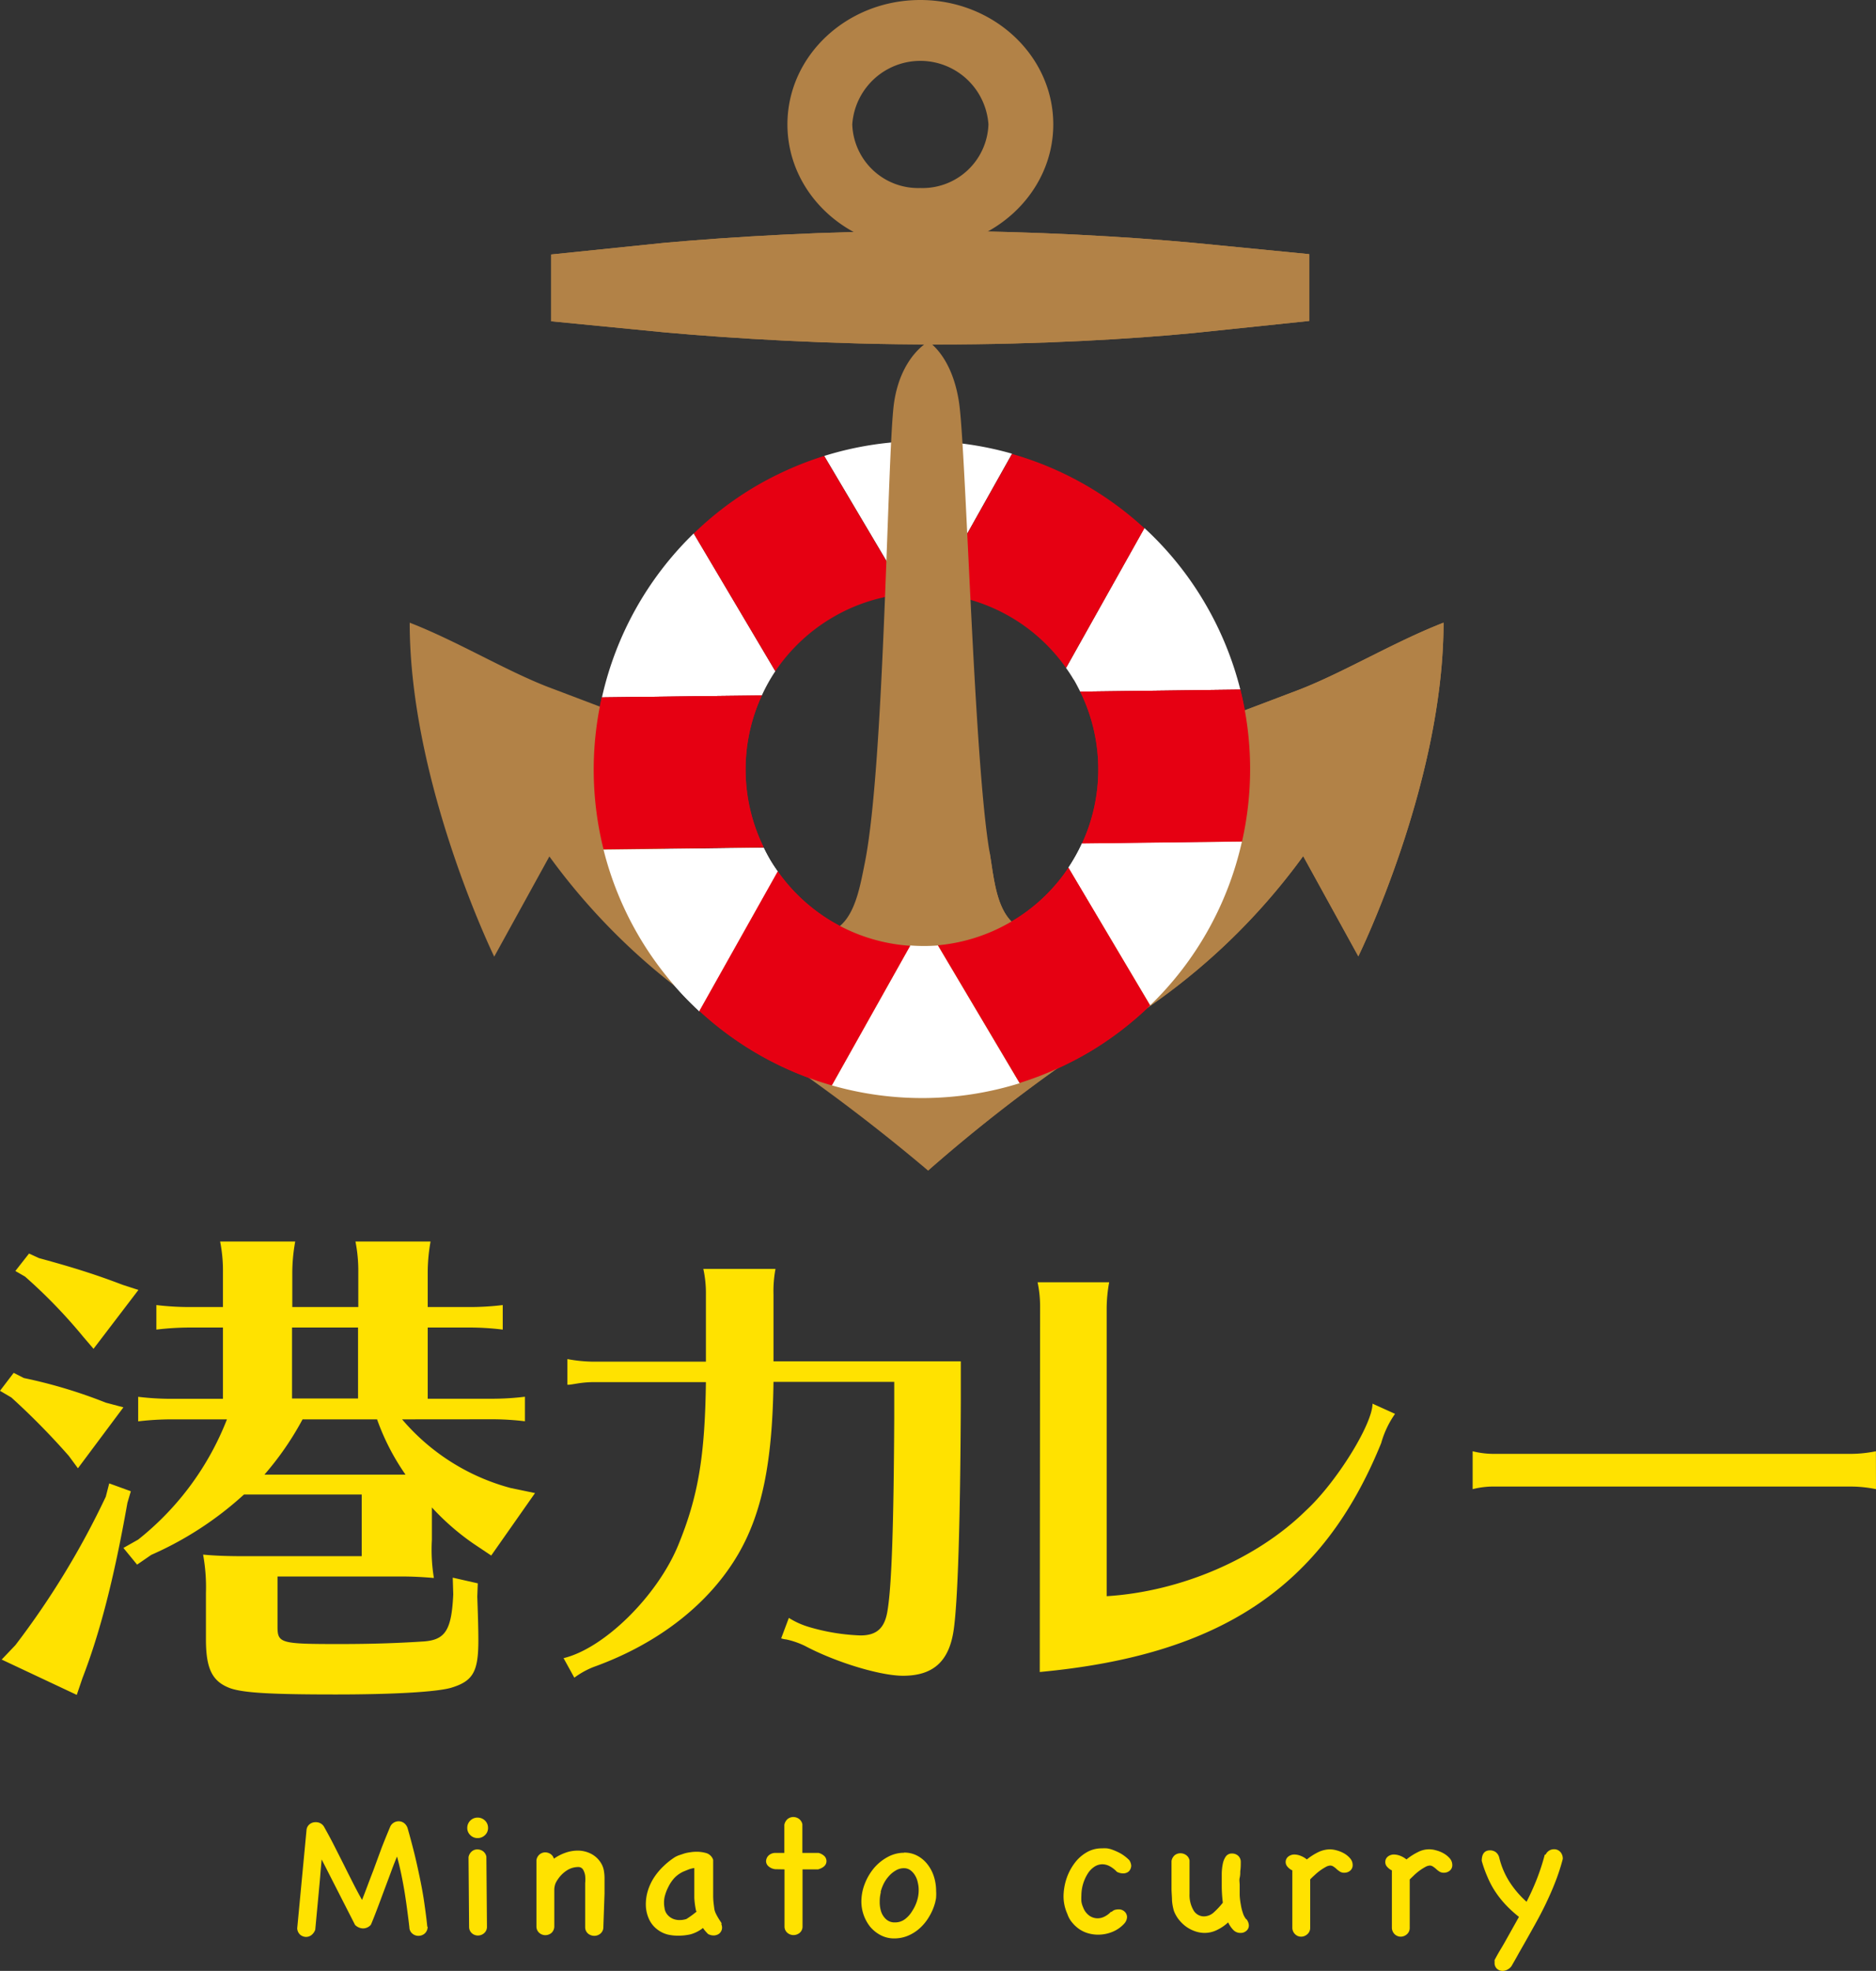 <svg xmlns="http://www.w3.org/2000/svg" viewBox="0 0 224.83 236.06"><rect x="0" y="0" width="224.83" height="236.06" fill="#333333" stroke="none"/><defs><style>.cls-1{fill:#ffe200;}.cls-2{fill:#fff;}.cls-3{fill:#e60012;}.cls-4{fill:#b28247;}</style></defs><g id="レイヤー_2" data-name="レイヤー 2"><g id="レイヤー_1-2" data-name="レイヤー 1"><path class="cls-1" d="M2.86,165.05A59.37,59.37,0,0,1,12.68,168l2.11.56-5.45,7.3-1.09-1.48a86.63,86.63,0,0,0-6.89-7L0,166.58l1.64-2.15Zm12.82,13.56L15.27,180c-1.64,9.26-3.34,15.7-5.39,21L9.2,203l-9-4.23,1.64-1.72a98.5,98.5,0,0,0,10.84-17.79l.41-1.59Zm-11-27.92c4.09,1.11,6.89,2,10,3.19l1.91.62-5.38,7.05L10,160.14a62.64,62.64,0,0,0-7-7.24l-1.16-.67,1.64-2.09ZM48.19,170a25.84,25.84,0,0,0,13,8.22l2.93.61-5.25,7.48-2.11-1.41a29.53,29.53,0,0,1-5-4.35v3.86A21,21,0,0,0,52,189c-1.43-.12-2.53-.18-4-.18H33.26v6c0,2,.34,2.09,7.43,2.09,4.3,0,7.3-.13,10.09-.31,2.59-.19,3.34-1.35,3.54-5.64l-.06-2,3,.68-.06,1.59c.06,1.72.13,3.68.13,5.22,0,3.74-.61,4.9-3.27,5.7-1.7.49-6.75.8-13.84.8-7.77,0-11-.19-12.61-.74-2.18-.8-2.93-2.33-2.93-5.89v-5.52a21.74,21.74,0,0,0-.34-4.6c1.3.12,2.66.19,5.11.19H43.35V179H29.24a40.74,40.74,0,0,1-11.11,7.23l-1.7,1.17-1.64-2,1.77-1A34.32,34.32,0,0,0,27.2,170H20.65a34.2,34.2,0,0,0-4.09.24v-2.94a33.4,33.4,0,0,0,4.09.24h6.07V159H22.83a34.36,34.36,0,0,0-4.09.25v-2.94a33.4,33.4,0,0,0,4.09.24h3.89v-4.17a17.92,17.92,0,0,0-.34-3.68h9a21.35,21.35,0,0,0-.35,3.68v4.17h7.91v-4.17a17.92,17.92,0,0,0-.34-3.68h9a21.13,21.13,0,0,0-.34,3.68v4.17h4.9a32.53,32.53,0,0,0,4.09-.24v2.94a32.6,32.6,0,0,0-4.09-.25h-4.9v8.53h7.56a32.53,32.53,0,0,0,4.09-.24v2.94a32.53,32.53,0,0,0-4.09-.24Zm-11.93,0a36,36,0,0,1-4.57,6.62H48.6A27.67,27.67,0,0,1,45.19,170ZM35,167.5h7.91V159H35Z"/><path class="cls-1" d="M84.6,155.05a13.49,13.49,0,0,0-.31-3.07h8.65a14.37,14.37,0,0,0-.24,3.07v8h22.45v4.72c-.06,14.72-.37,24.17-.86,27.48-.55,3.74-2.45,5.46-6.07,5.46-2.7,0-8-1.59-11.72-3.56a9.84,9.84,0,0,0-2.27-.79,2.51,2.51,0,0,1-.61-.13l.92-2.45a9.67,9.67,0,0,0,2.45,1.1,24.67,24.67,0,0,0,6.13,1c2,0,2.95-.92,3.26-3.07.49-3,.73-10.43.79-23.07v-4.23H92.7c-.13,9.57-1.35,15.64-4.18,20.55C85.09,192,79,196.83,71.16,199.65a9.93,9.93,0,0,0-2.33,1.29l-1.29-2.34c4.85-1.16,11.23-7.42,13.75-13.55,2.39-5.83,3.19-10.62,3.31-19.51H71.1a12.58,12.58,0,0,0-2,.18l-.86.13H68v-3.07a17.85,17.85,0,0,0,3.07.31H84.6Z"/><path class="cls-1" d="M124.65,156.64a13.9,13.9,0,0,0-.3-3.06h8.58a17.62,17.62,0,0,0-.3,3.06v34.54c8.89-.55,18-4.48,23.86-10.24,3.68-3.38,8-10.37,8-12.82l2.7,1.22a11.48,11.48,0,0,0-1.66,3.5c-7,17.24-19.26,25.4-40.92,27.42Z"/><path class="cls-1" d="M224.83,178.36a15.29,15.29,0,0,0-2.82-.31H179.25a10.15,10.15,0,0,0-2.76.31v-4.54a10.44,10.44,0,0,0,2.76.31H222a15.37,15.37,0,0,0,2.82-.31Z"/><path class="cls-2" d="M92.3,103q-.42-.72-.78-1.47l-19.19.24a39.32,39.32,0,0,0,11.49,19.36l9.4-16.73c-.32-.45-.63-.91-.92-1.4"/><path class="cls-2" d="M109.08,113.25,99.69,130a39.32,39.32,0,0,0,22.51-.26l-9.79-16.5a21.78,21.78,0,0,1-3.33,0"/><path class="cls-2" d="M111.9,71.07l9.39-16.73a39.32,39.32,0,0,0-22.51.27l9.78,16.49a20.7,20.7,0,0,1,3.34,0"/><path class="cls-2" d="M128.67,81.37c.29.48.55,1,.79,1.47l19.19-.24a39.47,39.47,0,0,0-4.34-10.52,39,39,0,0,0-7.16-8.84L127.76,80c.32.45.63.91.91,1.4"/><path class="cls-2" d="M92.92,80.39l-9.78-16.5a39.3,39.3,0,0,0-11,19.64L91.3,83.3a20.72,20.72,0,0,1,1.62-2.91"/><path class="cls-2" d="M128.05,103.93l9.79,16.49a39.17,39.17,0,0,0,11-19.63l-19.17.23a21.85,21.85,0,0,1-1.63,2.91"/><path class="cls-3" d="M99.7,74a21.06,21.06,0,0,1,8.86-2.87L98.77,54.61a40,40,0,0,0-8.36,3.72,39.1,39.1,0,0,0-7.27,5.57l9.78,16.49A21.19,21.19,0,0,1,99.7,74"/><path class="cls-3" d="M91.3,83.3l-19.18.23a39.26,39.26,0,0,0,.21,18.19l19.19-.24A21.14,21.14,0,0,1,91.3,83.3"/><path class="cls-3" d="M93.22,104.35l-9.4,16.73A39.31,39.31,0,0,0,99.69,130l9.39-16.72a21.13,21.13,0,0,1-15.86-8.9"/><path class="cls-3" d="M121.28,110.34a21.16,21.16,0,0,1-8.87,2.88l9.79,16.49a40.33,40.33,0,0,0,8.37-3.72,39.44,39.44,0,0,0,7.27-5.57l-9.79-16.49a20.92,20.92,0,0,1-6.77,6.41"/><path class="cls-3" d="M129.46,82.84a21.14,21.14,0,0,1,.22,18.18l19.17-.23a39.26,39.26,0,0,0-.2-18.19Z"/><path class="cls-3" d="M127.76,80l9.39-16.73a39.35,39.35,0,0,0-15.86-8.9L111.9,71.07A21.15,21.15,0,0,1,127.76,80"/><path class="cls-1" d="M51.25,230.76a1.07,1.07,0,0,1-.37.84,1.15,1.15,0,0,1-.74.26,1.11,1.11,0,0,1-.7-.25,1,1,0,0,1-.38-.78c-.07-.64-.16-1.31-.25-2s-.2-1.46-.32-2.2-.26-1.48-.41-2.2-.32-1.42-.5-2.07c-.23.56-.46,1.13-.67,1.71s-.44,1.18-.67,1.8c-.3.79-.59,1.59-.89,2.38s-.59,1.56-.9,2.28a1.24,1.24,0,0,1-1,.44,1.42,1.42,0,0,1-.9-.42l-4-7.84c-.06.64-.12,1.28-.17,1.94s-.12,1.32-.18,2l-.42,4.48a1.44,1.44,0,0,1-.47.65,1.07,1.07,0,0,1-.61.21,1.12,1.12,0,0,1-.72-.26,1.1,1.1,0,0,1-.36-.77l1.12-11.83a1,1,0,0,1,.38-.65,1.09,1.09,0,0,1,.7-.23,1.11,1.11,0,0,1,1,.52c.41.73.82,1.48,1.22,2.27l1.21,2.39c.38.77.74,1.48,1.07,2.13s.69,1.33,1.07,2c.22-.56.44-1.13.66-1.72s.45-1.19.69-1.81l1-2.72q.52-1.33,1.05-2.58a1.12,1.12,0,0,1,1-.59,1.08,1.08,0,0,1,.63.21,1.24,1.24,0,0,1,.43.62c.26.9.51,1.84.76,2.83s.47,2,.68,3,.4,2,.55,3.05.28,2,.37,2.93"/><path class="cls-1" d="M56,218.93a1.23,1.23,0,0,1,1.23-1.23,1.24,1.24,0,0,1,.9.36,1.19,1.19,0,0,1,.36.87,1.15,1.15,0,0,1-.36.86,1.24,1.24,0,0,1-.9.36,1.19,1.19,0,0,1-.87-.36,1.15,1.15,0,0,1-.36-.86m2.36,11.81a1,1,0,0,1-.35.81,1.11,1.11,0,0,1-.72.27,1.08,1.08,0,0,1-.7-.24,1,1,0,0,1-.37-.75l-.07-8.39a1.17,1.17,0,0,1,.39-.69,1,1,0,0,1,.68-.24,1.17,1.17,0,0,1,.66.21,1.07,1.07,0,0,1,.41.66Z"/><path class="cls-1" d="M72.31,230.78a1,1,0,0,1-.36.82,1.14,1.14,0,0,1-.72.26,1.2,1.2,0,0,1-.72-.24,1,1,0,0,1-.38-.75v-.54c0-.2,0-.46,0-.79s0-.76,0-1.28v-2q0-.28,0-.72a4.16,4.16,0,0,0,0-.87,2,2,0,0,0-.25-.74.65.65,0,0,0-.59-.31,2.52,2.52,0,0,0-1.3.37,3.74,3.74,0,0,0-1.14,1.11,3.17,3.17,0,0,0-.28.49,2.35,2.35,0,0,0-.14.67v2.22c0,.73,0,1.47,0,2.22a1.07,1.07,0,0,1-.35.82,1.16,1.16,0,0,1-.72.26,1.11,1.11,0,0,1-.69-.24,1,1,0,0,1-.38-.75v-4c0-.65,0-1.3,0-1.95s0-1.34,0-2.05a1.1,1.1,0,0,1,.4-.7,1.09,1.09,0,0,1,.67-.23,1.24,1.24,0,0,1,.61.19,1,1,0,0,1,.41.57,5.64,5.64,0,0,1,1.38-.71,4.46,4.46,0,0,1,1.5-.26,3.52,3.52,0,0,1,1.61.4,3,3,0,0,1,1.23,1.22,2.52,2.52,0,0,1,.28.84,5.49,5.49,0,0,1,.07.91c0,.31,0,.61,0,.91s0,.59,0,.86Z"/><path class="cls-1" d="M86.45,230.47a1,1,0,0,1,.06.63,1,1,0,0,1-.31.49,1.11,1.11,0,0,1-.59.22,1.36,1.36,0,0,1-.75-.17c-.12-.11-.23-.24-.34-.36a3.36,3.36,0,0,1-.27-.36,4.3,4.3,0,0,1-1.49.76,6.63,6.63,0,0,1-1.52.16,5.47,5.47,0,0,1-1.15-.12,3.34,3.34,0,0,1-1.14-.5,3.26,3.26,0,0,1-1.19-1.41,4.21,4.21,0,0,1-.36-1.72,5.58,5.58,0,0,1,.28-1.75,6.38,6.38,0,0,1,.76-1.55,7.76,7.76,0,0,1,1.12-1.31,8.63,8.63,0,0,1,1.35-1.06,3.63,3.63,0,0,1,.43-.2L82,222a4.5,4.5,0,0,1,.73-.15,4.59,4.59,0,0,1,.73-.06,4.18,4.18,0,0,1,1.22.17,1.26,1.26,0,0,1,.79.8v1.11c0,.29,0,.54,0,.74s0,.36,0,.49v.38c0,.51,0,1,0,1.6s.08,1.09.15,1.62a2.25,2.25,0,0,0,.21.57c.11.22.23.42.34.6h0l.26.4c.06.1.08.16,0,.19m-3-1.56a9.34,9.34,0,0,1-.22-1.6c0-.55,0-1.1,0-1.65,0-.38,0-.72,0-1s0-.61,0-.91a3.17,3.17,0,0,0-.76.2l-.54.22a3.57,3.57,0,0,0-1.07.75A4.49,4.49,0,0,0,80.1,226a5.23,5.23,0,0,0-.46,1.25,3.4,3.4,0,0,0,0,1.27,1.5,1.5,0,0,0,.34.8,1.8,1.8,0,0,0,.65.49,2,2,0,0,0,.81.16,2.57,2.57,0,0,0,.83-.13,10.68,10.68,0,0,0,1.23-.9"/><path class="cls-1" d="M92.91,223.88a1.46,1.46,0,0,1-.82-.36.8.8,0,0,1-.28-.62,1,1,0,0,1,.3-.66,1.2,1.2,0,0,1,.89-.31h1v-3.37a1.24,1.24,0,0,1,.4-.7,1.12,1.12,0,0,1,.68-.23,1.17,1.17,0,0,1,.66.21,1.08,1.08,0,0,1,.42.65v3.44h1.94a1.55,1.55,0,0,1,.72.4.88.88,0,0,1,.23.57c0,.48-.34.8-1,1H96.18v4.06c0,.45,0,.91,0,1.36s0,.92,0,1.37a1,1,0,0,1-.35.82,1.19,1.19,0,0,1-.73.26,1.16,1.16,0,0,1-.7-.24,1,1,0,0,1-.38-.75c0-.56,0-1.14,0-1.73s0-1.19,0-1.78v-3.37Z"/><path class="cls-1" d="M108.33,221.89a3.3,3.3,0,0,1,1.65.4,3.8,3.8,0,0,1,1.21,1.05,4.64,4.64,0,0,1,.75,1.47,5.77,5.77,0,0,1,.25,1.69,5.18,5.18,0,0,1,0,.7c0,.21-.07.43-.11.65a6.54,6.54,0,0,1-.72,1.7,5.8,5.8,0,0,1-1.11,1.38,5,5,0,0,1-1.42.91,4.23,4.23,0,0,1-1.65.33,3.45,3.45,0,0,1-1.64-.39,4.18,4.18,0,0,1-1.25-1,4.9,4.9,0,0,1-1.06-3,5.91,5.91,0,0,1,.41-2.15,6.64,6.64,0,0,1,1.1-1.88,5.68,5.68,0,0,1,1.64-1.33,4.09,4.09,0,0,1,2-.51m-2.82,4.75a4.44,4.44,0,0,0-.13,1.13,3.72,3.72,0,0,0,.17,1.17,2.15,2.15,0,0,0,.59.91,1.49,1.49,0,0,0,1.09.38,1.92,1.92,0,0,0,1.18-.39,3.34,3.34,0,0,0,.88-1,4.7,4.7,0,0,0,.57-1.22,4.12,4.12,0,0,0,.19-1.18,3.82,3.82,0,0,0-.11-1,2.62,2.62,0,0,0-.34-.86,2.05,2.05,0,0,0-.56-.61,1.3,1.3,0,0,0-.75-.23,1.86,1.86,0,0,0-1,.28,3.21,3.21,0,0,0-.83.69,4,4,0,0,0-.61.9,5,5,0,0,0-.35.94"/><path class="cls-1" d="M133.22,229a1,1,0,0,1,.39-.25,1.72,1.72,0,0,1,.44-.06,1,1,0,0,1,.73.27.91.91,0,0,1,.29.66,1.23,1.23,0,0,1-.33.77,3.89,3.89,0,0,1-1.44,1,4.48,4.48,0,0,1-1.7.33,4.33,4.33,0,0,1-1.13-.15,3.73,3.73,0,0,1-1.06-.47,4.12,4.12,0,0,1-.88-.79,3.05,3.05,0,0,1-.61-1.07v0a5.1,5.1,0,0,1-.44-2.56,7.05,7.05,0,0,1,.4-1.86,6.52,6.52,0,0,1,.93-1.7,4.74,4.74,0,0,1,1.42-1.26,3.54,3.54,0,0,1,1.82-.48,5.68,5.68,0,0,1,.59,0,2.87,2.87,0,0,1,.6.14,7.13,7.13,0,0,1,1.11.5,4.9,4.9,0,0,1,1,.79,1.4,1.4,0,0,1,.22.63,1,1,0,0,1-.14.51.77.77,0,0,1-.36.33,1.06,1.06,0,0,1-.55.1,1.63,1.63,0,0,1-.67-.19,3.28,3.28,0,0,0-.9-.69,1.89,1.89,0,0,0-.83-.21,1.74,1.74,0,0,0-1,.32,2.7,2.7,0,0,0-.79.85,4.92,4.92,0,0,0-.73,2.54,6.3,6.3,0,0,0,0,.75,2.71,2.71,0,0,0,.21.7,2.11,2.11,0,0,0,.75,1,1.71,1.71,0,0,0,1,.31,1.78,1.78,0,0,0,.8-.2,2.67,2.67,0,0,0,.79-.59Z"/><path class="cls-1" d="M149.39,229.88a1.27,1.27,0,0,1,.28.73.82.82,0,0,1-.3.65,1,1,0,0,1-.71.25,1.16,1.16,0,0,1-.87-.37,3.31,3.31,0,0,1-.6-.89,5.42,5.42,0,0,1-1.3.89,3.34,3.34,0,0,1-1.52.37,3.5,3.5,0,0,1-1.18-.21,4.29,4.29,0,0,1-1.08-.57,4.62,4.62,0,0,1-.86-.85,4,4,0,0,1-.56-1,5.88,5.88,0,0,1-.23-1.26c0-.45-.06-.93-.06-1.43v-1q0-.47,0-.9c0-.25,0-.5,0-.73s0-.46,0-.66a1.17,1.17,0,0,1,.4-.71,1.12,1.12,0,0,1,.69-.22,1.17,1.17,0,0,1,.65.21,1,1,0,0,1,.42.65v1c0,.33,0,.65,0,1l0,1c0,.32,0,.66,0,1a3.62,3.62,0,0,0,.46,1.94,1.44,1.44,0,0,0,1.27.76,1.78,1.78,0,0,0,1.2-.5,9,9,0,0,0,1.06-1.14,17,17,0,0,1-.13-2.16c0-.43,0-.86,0-1.3a6.41,6.41,0,0,1,.13-1.21,2.29,2.29,0,0,1,.37-.88.88.88,0,0,1,.76-.34,1.09,1.09,0,0,1,.71.27,1,1,0,0,1,.31.79c0,.31,0,.66-.06,1.06,0,.25,0,.51-.07.79s0,.57,0,.86,0,.8,0,1.21a8.56,8.56,0,0,0,.14,1.16,5.62,5.62,0,0,0,.25,1,2.09,2.09,0,0,0,.4.74"/><path class="cls-1" d="M154.83,224a1.73,1.73,0,0,1-.58-.48.84.84,0,0,1-.17-.5.83.83,0,0,1,.3-.64,1.17,1.17,0,0,1,.78-.26,2.1,2.1,0,0,1,.75.17,2.66,2.66,0,0,1,.71.42,7.25,7.25,0,0,1,1.38-.88,3.35,3.35,0,0,1,1.46-.33,3.41,3.41,0,0,1,.68.11,3.81,3.81,0,0,1,.88.34,2.76,2.76,0,0,1,.76.6,1.21,1.21,0,0,1,.33.85.84.84,0,0,1-.29.65,1.07,1.07,0,0,1-.72.25.88.88,0,0,1-.51-.13,3.2,3.2,0,0,1-.4-.3,2.17,2.17,0,0,0-.36-.29.74.74,0,0,0-.39-.14,1.24,1.24,0,0,0-.57.18,6,6,0,0,0-.66.42,6.41,6.41,0,0,0-.65.54c-.22.2-.4.37-.54.52v5.78a1,1,0,0,1-.37.81,1.1,1.1,0,0,1-.7.27,1,1,0,0,1-.7-.26,1.09,1.09,0,0,1-.37-.76V224Z"/><path class="cls-1" d="M166.76,224a1.84,1.84,0,0,1-.58-.48.83.83,0,0,1-.16-.5.82.82,0,0,1,.29-.64,1.17,1.17,0,0,1,.78-.26,2.2,2.2,0,0,1,.76.17,2.83,2.83,0,0,1,.71.42,7.19,7.19,0,0,1,1.37-.88,2.87,2.87,0,0,1,2.14-.22,3.64,3.64,0,0,1,.88.34,2.81,2.81,0,0,1,.77.6,1.21,1.21,0,0,1,.33.85.82.82,0,0,1-.3.65,1.07,1.07,0,0,1-.72.25.92.92,0,0,1-.51-.13,2.55,2.55,0,0,1-.39-.3,2.8,2.8,0,0,0-.37-.29.74.74,0,0,0-.38-.14,1.24,1.24,0,0,0-.58.18,6,6,0,0,0-.66.42,6.41,6.41,0,0,0-.65.54l-.54.52v5.78a1,1,0,0,1-.36.81,1.13,1.13,0,0,1-.71.27,1.06,1.06,0,0,1-.7-.26,1.13,1.13,0,0,1-.37-.76V224Z"/><path class="cls-1" d="M185.25,222.11a1.09,1.09,0,0,1,1-.62,1,1,0,0,1,.74.31,1.18,1.18,0,0,1,.3.86,24.44,24.44,0,0,1-.88,2.71c-.34.89-.73,1.76-1.14,2.62s-.86,1.71-1.33,2.55-.93,1.67-1.4,2.49c-.24.42-.47.82-.69,1.22s-.46.81-.7,1.23a1.32,1.32,0,0,1-.52.44,1.19,1.19,0,0,1-.52.14,1,1,0,0,1-.7-.25.93.93,0,0,1-.29-.75v-.14a.88.88,0,0,1,0-.16c.25-.48.51-.94.79-1.4s.53-.91.78-1.36l1.35-2.41a14.79,14.79,0,0,1-1.57-1.43,11.86,11.86,0,0,1-1.23-1.54,10.31,10.31,0,0,1-.94-1.74,14.36,14.36,0,0,1-.72-2c0-.84.34-1.26,1-1.26a1.19,1.19,0,0,1,.66.2,1.18,1.18,0,0,1,.43.64,9.54,9.54,0,0,0,1.28,3,11.62,11.62,0,0,0,2,2.32,29.24,29.24,0,0,0,1.23-2.71,26.37,26.37,0,0,0,.95-2.92Z"/><path class="cls-4" d="M134.72,122.54a76.79,76.79,0,0,0,21.46-20l6.61,12S173,93.8,173,74.58c-5.89,2.29-11.92,5.93-17.23,8-9.6,3.65-16.89,6.38-16.89,6.38l10.71,7s-15.24,13.74-22.27,15.43c-7.81,1.89-7.92-4.69-8.74-9.43-1.86-10.85-2.81-48.12-3.64-53.73s-3.67-7.31-3.67-7.31-3.3,1.72-4.12,7.31-1.11,43.16-3.5,55.09c-.94,4.72-1.87,10.41-8.88,8.07-6.85-2.28-21.8-15.15-21.8-15.15l10.24-7.27S75.53,86,65.6,82.25c-5.13-2-10.88-5.49-16.5-7.67,0,19.22,10.13,40,10.13,40l6.61-12a76.79,76.79,0,0,0,21.46,20,222.21,222.21,0,0,1,23.93,17.63,192.26,192.26,0,0,1,23.49-17.63"/><path class="cls-4" d="M110.29,0C101.5,0,94.37,6.67,94.37,14.9s7.13,14.89,15.92,14.89,15.94-6.68,15.94-14.89S119.1,0,110.29,0m0,22.52a7.9,7.9,0,0,1-8.15-7.62,8.18,8.18,0,0,1,16.32,0,7.9,7.9,0,0,1-8.17,7.62"/><path class="cls-4" d="M79.68,39.81c8,.72,19.67,1.45,32.63,1.45,12.53,0,23.46-.67,30.71-1.37l13.88-1.45v-8L143,29.08c-7.61-.7-19-1.42-31.54-1.42s-23.92.72-31.8,1.42l-13.6,1.4v8Z"/><path class="cls-4" d="M111.23,140.17a192.61,192.61,0,0,1,23.48-17.63,76.75,76.75,0,0,0,21.47-20l6.61,12S173,93.8,173,74.58c-5.89,2.29-11.92,5.93-17.23,8-9.6,3.65-16.89,6.38-16.89,6.38l10.71,7s-15.24,13.74-22.27,15.43c-7.81,1.89-7.92-4.69-8.74-9.43"/><path class="cls-4" d="M79.68,39.81c8,.72,19.67,1.45,32.63,1.45,12.53,0,23.46-.67,30.71-1.37l13.88-1.45v-8L143,29.08c-7.61-.7-19-1.42-31.54-1.42s-23.92.72-31.8,1.42l-13.6,1.4v8Z"/><path class="cls-2" d="M92.3,103q-.42-.72-.78-1.47l-19.19.24a39.32,39.32,0,0,0,11.49,19.36l9.4-16.73c-.32-.45-.63-.91-.92-1.4"/><path class="cls-2" d="M109.08,113.25,99.69,130a39.32,39.32,0,0,0,22.51-.26l-9.79-16.5a21.78,21.78,0,0,1-3.33,0"/><path class="cls-2" d="M128.05,103.93l9.79,16.49a39.17,39.17,0,0,0,11-19.63l-19.17.23a21.85,21.85,0,0,1-1.63,2.91"/><path class="cls-3" d="M91.3,83.3l-19.18.23a39.26,39.26,0,0,0,.21,18.19l19.19-.24A21.14,21.14,0,0,1,91.3,83.3"/><path class="cls-3" d="M93.22,104.35l-9.4,16.73A39.31,39.31,0,0,0,99.69,130l9.39-16.72a21.13,21.13,0,0,1-15.86-8.9"/><path class="cls-3" d="M121.28,110.34a21.16,21.16,0,0,1-8.87,2.88l9.79,16.49a40.33,40.33,0,0,0,8.37-3.72,39.44,39.44,0,0,0,7.27-5.57l-9.79-16.49a20.92,20.92,0,0,1-6.77,6.41"/><path class="cls-3" d="M129.46,82.84a21.14,21.14,0,0,1,.22,18.18l19.17-.23a39.26,39.26,0,0,0-.2-18.19Z"/></g></g></svg>